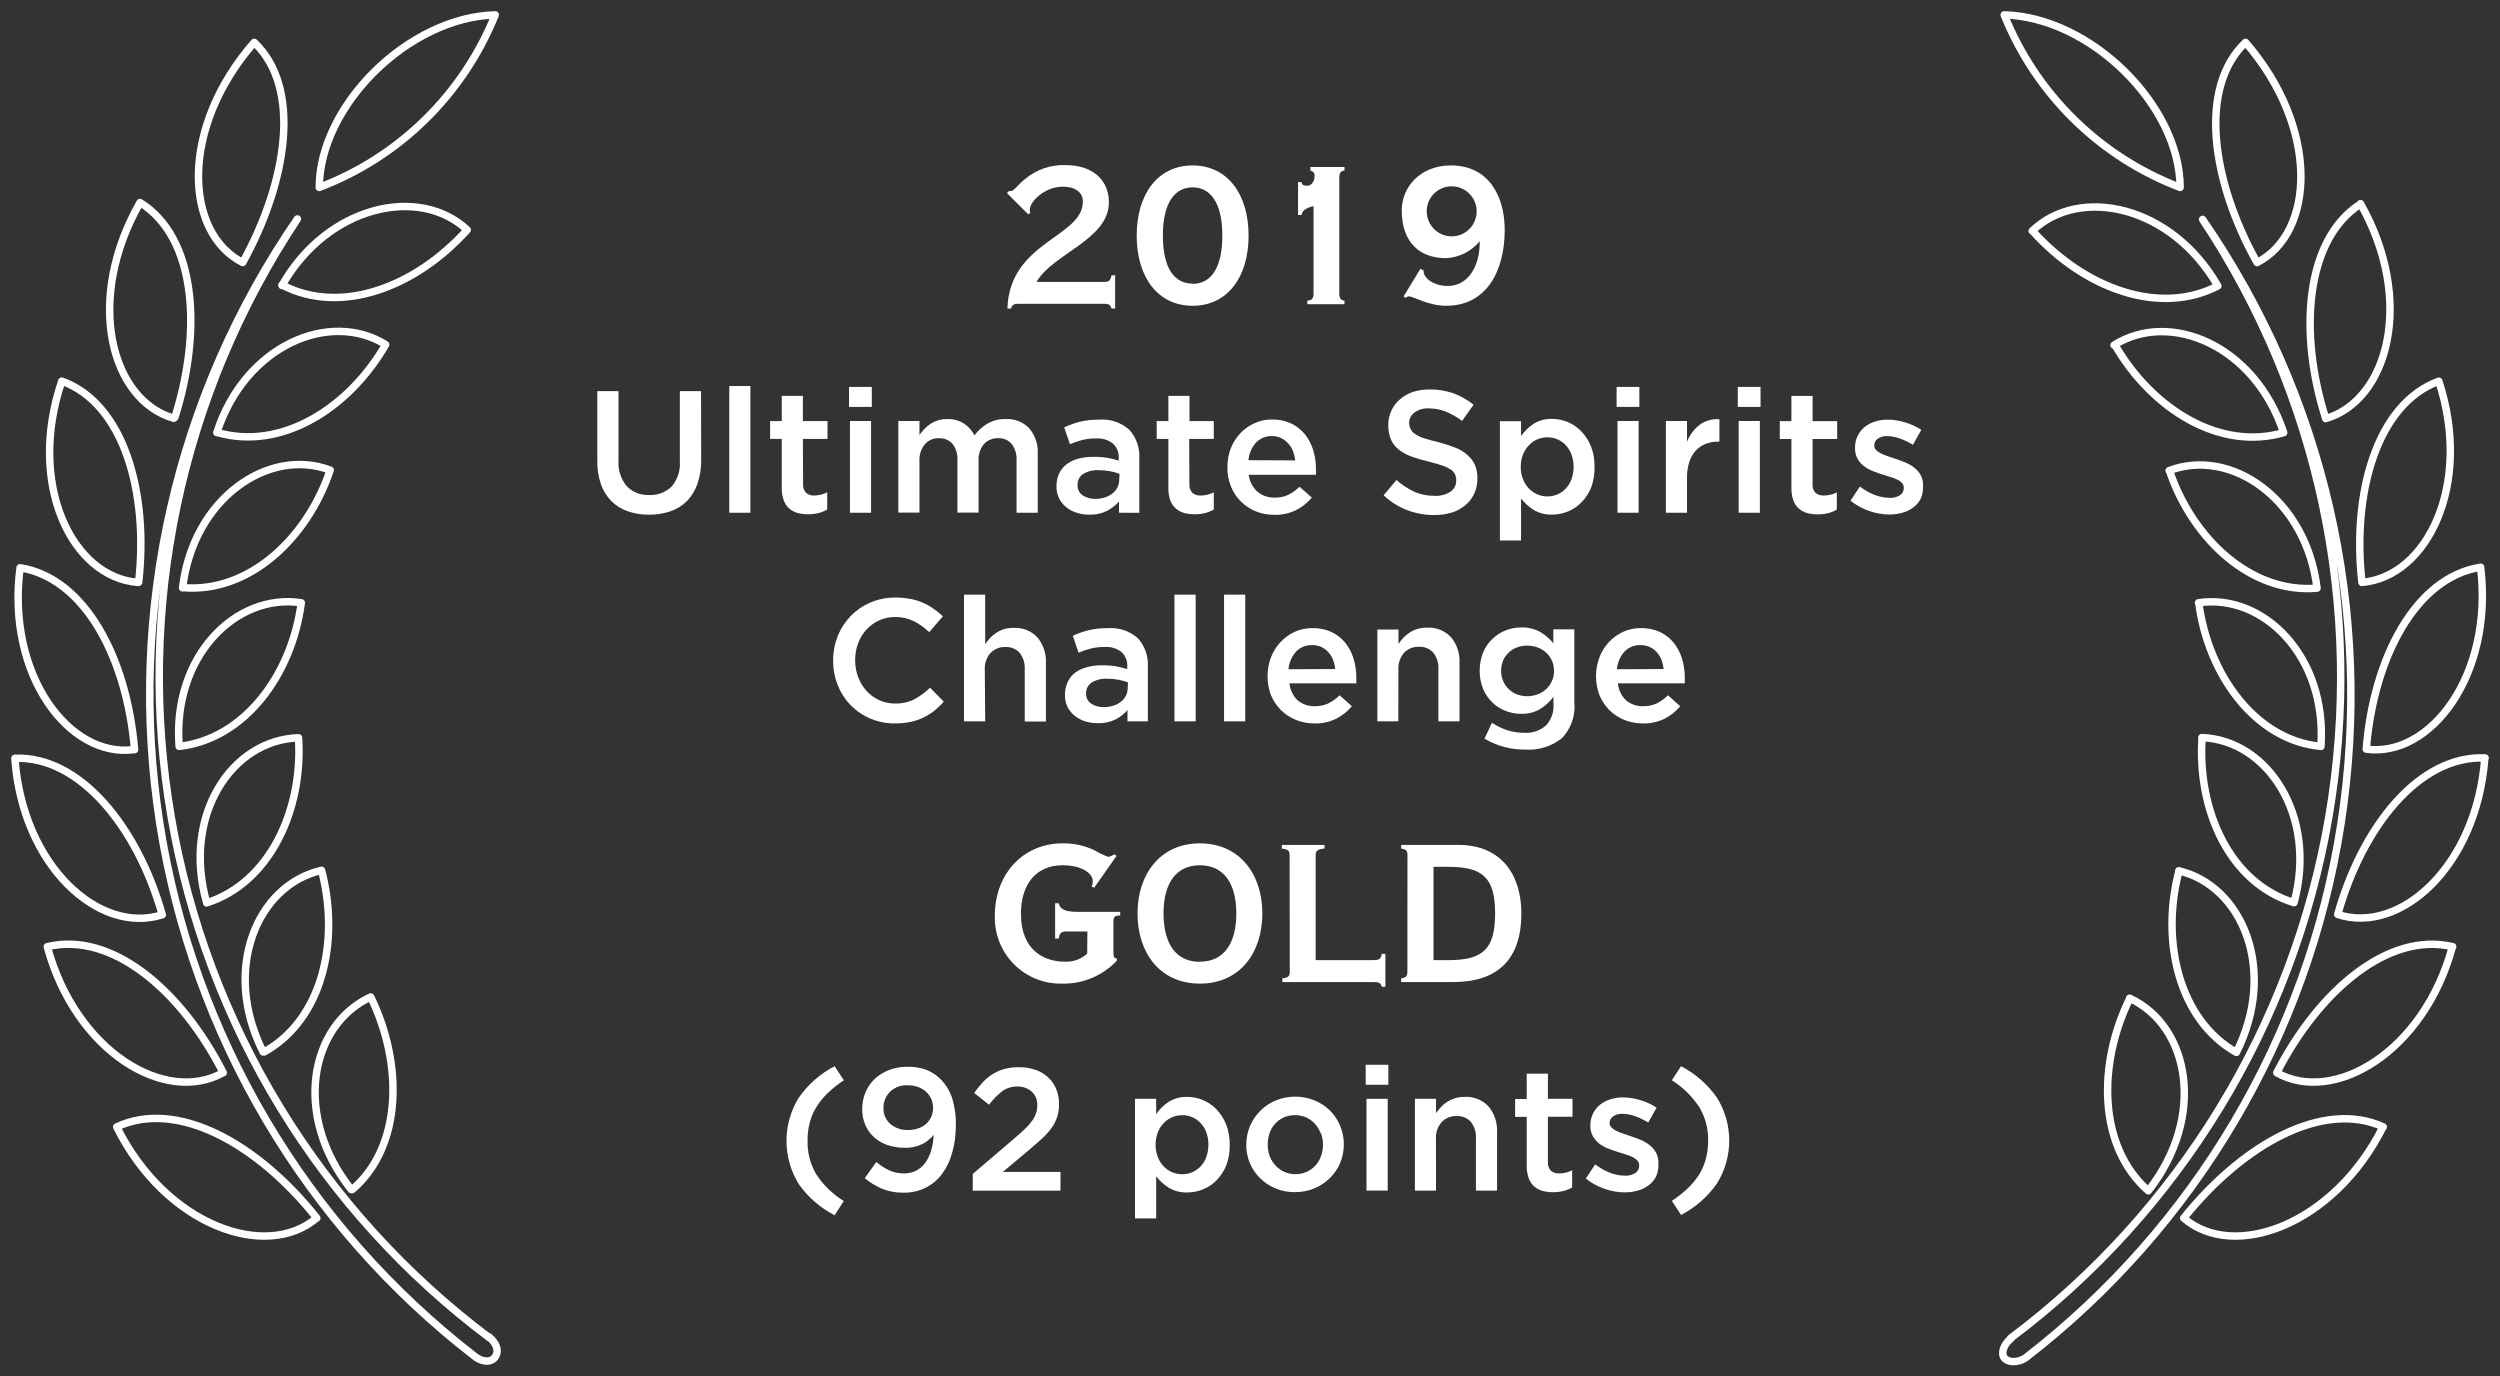 <svg width="336" height="185" viewBox="0 0 336 185" fill="none" xmlns="http://www.w3.org/2000/svg">
<rect x="0" y="0" width="336" height="185" fill="#333333" stroke="none"/>
<path d="M66.556 2C64.422 7.291 61.22 12.083 57.151 16.073C53.081 20.064 48.233 23.168 42.909 25.189C42.939 14.17 54.937 2.3 66.556 2ZM42.58 163.709C34.588 153.642 23.768 147.682 15.686 151.459C22.29 164.741 35.786 169.479 42.54 163.709H42.58ZM30.002 144.177C24.358 133.078 15.017 125.145 6.356 127.238C10.192 141.382 22.25 148.504 29.962 144.177H30.002ZM21.81 122.951C18.494 111.182 10.741 101.566 2 101.916C3.029 116.44 13.359 125.646 21.77 122.951H21.81ZM18.084 100.754C17.085 88.624 11.511 77.716 2.699 76.304C0.821 90.768 9.343 101.866 17.934 100.754H18.084ZM18.634 78.267C20.002 66.177 16.636 54.227 8.304 51.222C3.588 65.135 9.712 77.556 18.484 78.267H18.634ZM23.509 56.08C27.195 44.421 26.386 31.92 18.823 27.222C11.331 40.324 14.907 53.786 23.359 56.22L23.509 56.08ZM32.62 35.285C38.614 24.447 40.612 11.806 34.168 5.696C24.078 17.235 24.797 31.299 32.62 35.285ZM37.894 38.29C45.786 42.437 55.876 38.591 62.79 30.898C56.406 24.888 44.048 27.562 37.894 38.37V38.29ZM29.143 58.113C37.705 60.628 46.855 54.968 51.831 46.314C44.348 41.646 32.949 46.384 29.143 58.143V58.113ZM24.538 78.978C33.389 79.749 41.251 72.467 44.378 63.182C36.116 60.067 25.976 66.948 24.538 79.008V78.978ZM24.078 100.314C32.889 99.312 39.233 90.658 40.492 81.011C31.73 79.669 23.139 88.183 24.078 100.314ZM27.764 121.349C36.246 118.654 40.752 108.848 40.122 99.162C31.181 99.422 24.428 109.559 27.784 121.349H27.764ZM35.507 141.382C43.289 137.055 45.727 126.587 43.219 116.971C34.478 118.975 29.792 130.364 35.367 141.382H35.507ZM47.355 159.873C54.098 154.073 54.208 142.975 49.822 133.99C41.631 137.796 39.313 149.926 47.205 159.873H47.355ZM65.797 179.816C43.123 162.818 27.808 137.754 23.005 109.779C18.201 81.804 24.273 53.048 39.972 29.426C23.66 53.116 17.037 82.181 21.471 110.624C25.904 139.067 41.055 164.719 63.799 182.29C64.798 183.101 66.086 183.182 66.606 182.29C67.125 181.399 66.606 180.437 65.717 179.666L65.797 179.816ZM269.364 2C271.498 7.291 274.7 12.083 278.769 16.073C282.839 20.064 287.687 23.168 293.011 25.189C292.971 14.17 280.983 2.3 269.364 2ZM320.314 151.459C312.232 147.763 301.462 153.793 293.49 163.709C300.134 169.479 313.63 164.741 320.274 151.459H320.314ZM329.644 127.238C320.973 125.165 311.662 133.158 305.998 144.177C313.67 148.504 325.778 141.382 329.604 127.238H329.644ZM334 101.866C325.109 101.496 317.506 111.112 314.19 122.901C322.561 125.646 332.881 116.44 333.96 101.866H334ZM333.401 76.234C324.589 77.606 318.985 88.554 318.026 100.684C326.617 101.866 335.139 90.768 333.401 76.304V76.234ZM327.776 51.232C319.444 54.307 316.088 66.257 317.446 78.277C326.208 77.526 332.332 65.105 327.776 51.232ZM317.267 27.412C309.884 32.11 308.855 44.611 312.581 56.26C321.003 53.786 324.589 40.324 317.247 27.372L317.267 27.412ZM301.802 5.696C295.348 11.836 297.306 24.487 303.35 35.285C311.123 31.299 311.792 17.235 301.802 5.696ZM273.18 31.038C280.034 38.691 290.164 42.538 298.076 38.431C291.862 27.593 279.504 24.928 273.13 31.038H273.18ZM284.239 46.344C289.235 54.998 298.375 60.658 306.927 58.143C303.021 46.384 291.622 41.646 284.13 46.384L284.239 46.344ZM291.572 63.252C294.709 72.537 302.641 79.82 311.412 79.048C309.944 67.028 299.794 60.107 291.532 63.252H291.572ZM295.518 81.011C296.767 90.658 303.121 99.502 311.932 100.314C312.781 88.224 304.19 79.709 295.478 81.011H295.518ZM295.958 99.132C295.298 108.858 299.654 118.664 308.316 121.319C311.492 109.599 304.739 99.462 295.928 99.132H295.958ZM292.861 117.031C290.353 126.497 292.861 137.115 300.573 141.442C306.108 130.424 301.422 119.065 292.821 117.031H292.861ZM286.257 134.16C281.872 143.035 281.982 154.133 288.735 160.043C296.587 150.026 294.259 137.856 286.217 134.16H286.257ZM270.273 179.906C269.274 180.687 268.875 181.909 269.394 182.53C269.914 183.152 271.162 183.162 272.191 182.53C294.99 164.959 310.18 139.272 314.617 110.785C319.054 82.297 312.398 53.19 296.028 29.486C311.722 53.109 317.791 81.865 312.988 109.838C308.185 137.811 292.873 162.875 270.203 179.876L270.273 179.906Z" stroke="white" stroke-miterlimit="10" stroke-linejoin="round"/>
<path d="M135.336 25.95L135.605 25.669C135.698 25.688 135.793 25.688 135.885 25.669C136.275 25.669 136.794 24.828 137.774 24.057C139.316 22.761 141.289 22.095 143.299 22.194C146.587 22.194 149.035 23.987 149.035 27.202C149.035 32.21 141.451 34.104 139.312 37.89H148.475C149.075 37.89 149.285 37.609 149.385 37.008H149.874V41.466H149.385C149.285 41.045 149.075 40.835 148.475 40.835H136.794C136.205 40.835 135.995 41.045 135.885 41.466H135.396C135.675 32.451 145.538 31.9 145.538 27.092C145.538 25.87 144.538 25.088 142.85 25.088C140.402 25.088 138.403 27.092 138.403 28.174C138.402 28.317 138.426 28.459 138.473 28.594L138.193 28.805L135.336 25.95Z" fill="white"/>
<path d="M160.286 22.234C164.972 22.234 167.81 26.09 167.81 31.669C167.81 37.249 164.972 41.095 160.286 41.095C155.6 41.095 152.772 37.239 152.772 31.669C152.772 26.1 155.6 22.234 160.286 22.234ZM160.286 38.15C162.664 38.15 164.283 36.147 164.283 31.669C164.283 27.192 162.634 25.179 160.286 25.179C157.938 25.179 156.289 27.182 156.289 31.669C156.289 36.157 157.908 38.12 160.286 38.12V38.15Z" fill="white"/>
<path d="M180.7 22.444V22.935C180.28 22.935 180.001 23.185 180.001 23.846V39.483C180.001 40.144 180.28 40.394 180.7 40.394V40.885H175.704V40.394C176.264 40.394 176.543 40.144 176.543 39.483V27.703C176.054 27.813 175.015 28.094 174.935 28.895H174.455V24.477H174.935C174.935 24.898 175.324 24.968 175.744 24.968C176.164 24.968 176.683 24.448 176.683 23.676C176.696 23.591 176.691 23.503 176.67 23.419C176.649 23.336 176.611 23.257 176.559 23.188C176.507 23.119 176.441 23.061 176.367 23.017C176.292 22.974 176.209 22.946 176.124 22.935V22.444H180.7Z" fill="white"/>
<path d="M190.912 36.117L191.332 36.357C191.262 37.359 192.661 38.431 194.579 38.431C197.377 38.431 198.916 35.696 198.876 32.421C198.319 33.098 197.627 33.65 196.844 34.042C196.06 34.434 195.204 34.656 194.329 34.695C190.912 34.695 188.394 32.691 188.394 28.244C188.394 25.239 190.802 22.234 194.999 22.234C200.135 22.234 202.233 26.441 202.233 30.898C202.233 36.428 199.785 41.095 194.369 41.095C191.921 41.095 189.963 39.833 189.373 39.833C189.288 39.833 189.203 39.852 189.125 39.889C189.048 39.925 188.979 39.978 188.924 40.044L188.644 39.833L190.912 36.117ZM191.751 28.474C191.765 29.137 191.974 29.781 192.352 30.326C192.729 30.87 193.259 31.29 193.874 31.534C194.489 31.778 195.162 31.834 195.809 31.695C196.456 31.557 197.048 31.23 197.51 30.756C197.972 30.281 198.284 29.681 198.407 29.029C198.53 28.378 198.458 27.704 198.2 27.093C197.943 26.483 197.511 25.962 196.959 25.596C196.407 25.231 195.76 25.037 195.099 25.038C194.652 25.038 194.211 25.128 193.799 25.301C193.388 25.475 193.015 25.729 192.703 26.049C192.391 26.37 192.146 26.749 191.983 27.165C191.819 27.582 191.741 28.027 191.751 28.474V28.474Z" fill="white"/>
<path d="M94.238 61.84C94.257 62.926 94.088 64.007 93.738 65.035C93.435 65.894 92.955 66.679 92.329 67.339C91.709 67.961 90.953 68.431 90.121 68.711C89.189 69.032 88.209 69.188 87.223 69.172C86.248 69.187 85.277 69.031 84.356 68.711C83.533 68.429 82.784 67.963 82.167 67.349C81.543 66.709 81.065 65.94 80.768 65.095C80.424 64.094 80.258 63.039 80.279 61.98V52.564H83.126V61.86C83.034 63.117 83.428 64.362 84.226 65.336C84.618 65.743 85.093 66.06 85.619 66.266C86.145 66.472 86.71 66.561 87.273 66.528C87.824 66.555 88.375 66.468 88.891 66.271C89.407 66.075 89.877 65.773 90.271 65.386C91.072 64.441 91.467 63.216 91.37 61.98V52.564H94.218L94.238 61.84Z" fill="white"/>
<path d="M98.015 68.912V51.883H100.853V68.912H98.015Z" fill="white"/>
<path d="M107.937 65.055C107.915 65.269 107.94 65.486 108.009 65.69C108.078 65.894 108.19 66.08 108.337 66.237C108.651 66.496 109.051 66.624 109.456 66.598C110.054 66.589 110.642 66.441 111.175 66.167V68.481C110.814 68.689 110.428 68.847 110.025 68.952C109.1 69.179 108.133 69.179 107.208 68.952C106.788 68.834 106.399 68.625 106.069 68.341C105.729 68.041 105.475 67.658 105.329 67.229C105.138 66.675 105.049 66.091 105.069 65.506V58.995H103.501V56.591H105.069V53.205H107.907V56.591H111.215V58.995H107.907L107.937 65.055Z" fill="white"/>
<path d="M114.112 54.688V52.004H117.17V54.688H114.112ZM114.232 68.912V56.581H117.07V68.912H114.232Z" fill="white"/>
<path d="M132.738 56.922C133.475 56.507 134.31 56.299 135.156 56.321C135.741 56.288 136.326 56.38 136.873 56.593C137.419 56.806 137.914 57.133 138.323 57.553C139.14 58.523 139.551 59.772 139.472 61.039V68.912H136.625V61.9C136.677 61.102 136.447 60.311 135.975 59.666C135.749 59.407 135.467 59.202 135.15 59.069C134.833 58.935 134.49 58.876 134.147 58.895C133.793 58.882 133.441 58.946 133.113 59.08C132.786 59.215 132.491 59.418 132.248 59.676C131.725 60.314 131.465 61.127 131.519 61.95V68.892H128.681V61.88C128.732 61.088 128.502 60.304 128.031 59.666C127.802 59.408 127.518 59.204 127.2 59.071C126.882 58.937 126.537 58.877 126.193 58.895C125.835 58.881 125.479 58.947 125.15 59.089C124.822 59.231 124.529 59.446 124.294 59.716C123.783 60.352 123.526 61.155 123.575 61.97V68.892H120.737V56.581H123.575V58.464C123.777 58.186 123.994 57.919 124.224 57.663C124.469 57.408 124.74 57.179 125.034 56.982C125.343 56.776 125.679 56.614 126.033 56.501C126.444 56.377 126.872 56.316 127.302 56.321C128.094 56.293 128.877 56.502 129.55 56.922C130.159 57.31 130.647 57.862 130.959 58.514C131.443 57.873 132.047 57.331 132.738 56.922V56.922Z" fill="white"/>
<path d="M150.394 68.912V67.399C149.942 67.918 149.396 68.346 148.785 68.661C148.045 69.022 147.229 69.198 146.407 69.172C145.841 69.177 145.278 69.093 144.738 68.922C144.232 68.775 143.76 68.53 143.349 68.201C142.932 67.883 142.59 67.476 142.35 67.008C142.102 66.497 141.978 65.934 141.99 65.366C141.975 64.76 142.102 64.16 142.36 63.613C142.593 63.13 142.935 62.708 143.359 62.381C143.837 62.035 144.377 61.784 144.948 61.639C145.601 61.474 146.273 61.393 146.947 61.399C147.582 61.387 148.218 61.434 148.845 61.539C149.356 61.626 149.86 61.75 150.354 61.91V61.609C150.385 61.237 150.33 60.863 150.193 60.515C150.056 60.167 149.841 59.856 149.564 59.606C148.922 59.114 148.123 58.871 147.316 58.925C146.69 58.916 146.066 58.987 145.458 59.135C144.892 59.283 144.338 59.471 143.799 59.696L143.03 57.432C143.708 57.126 144.409 56.875 145.128 56.681C145.976 56.483 146.845 56.389 147.716 56.401C148.453 56.341 149.194 56.431 149.895 56.667C150.596 56.903 151.241 57.279 151.793 57.773C152.257 58.292 152.613 58.899 152.842 59.557C153.07 60.216 153.165 60.914 153.122 61.609V68.922L150.394 68.912ZM150.464 63.683C150.053 63.526 149.628 63.409 149.195 63.332C148.684 63.239 148.165 63.192 147.646 63.192C146.921 63.149 146.2 63.327 145.578 63.703C145.336 63.862 145.14 64.082 145.009 64.34C144.877 64.598 144.815 64.886 144.828 65.175V65.225C144.816 65.492 144.873 65.756 144.994 65.993C145.115 66.23 145.295 66.432 145.518 66.578C146.021 66.9 146.609 67.064 147.206 67.049C147.643 67.054 148.078 66.99 148.495 66.858C148.855 66.742 149.193 66.566 149.495 66.337C149.779 66.115 150.014 65.835 150.184 65.516C150.346 65.186 150.428 64.822 150.424 64.454L150.464 63.683Z" fill="white"/>
<path d="M159.857 65.055C159.835 65.269 159.859 65.486 159.928 65.69C159.997 65.894 160.109 66.08 160.256 66.237C160.57 66.496 160.97 66.625 161.375 66.598C161.987 66.595 162.59 66.447 163.134 66.167V68.481C162.774 68.689 162.387 68.847 161.985 68.952C161.059 69.179 160.093 69.179 159.167 68.952C158.745 68.832 158.354 68.624 158.018 68.341C157.685 68.036 157.431 67.654 157.279 67.229C157.096 66.674 157.011 66.091 157.029 65.506V58.995H155.46V56.591H157.029V53.205H159.866V56.591H163.134V58.995H159.827L159.857 65.055Z" fill="white"/>
<path d="M168.989 66.077C169.642 66.619 170.47 66.904 171.317 66.878C171.944 66.895 172.566 66.769 173.136 66.508C173.697 66.227 174.21 65.858 174.655 65.416L176.313 66.878C175.725 67.573 175.005 68.145 174.195 68.561C173.287 69.003 172.286 69.22 171.277 69.192C170.426 69.201 169.581 69.044 168.789 68.731C168.042 68.433 167.362 67.987 166.791 67.419C166.212 66.851 165.756 66.169 165.452 65.416C165.114 64.583 164.948 63.69 164.962 62.791C164.958 61.937 165.107 61.089 165.402 60.287C165.692 59.548 166.115 58.869 166.651 58.284C167.188 57.704 167.833 57.234 168.549 56.902C169.306 56.547 170.133 56.369 170.968 56.381C171.857 56.361 172.739 56.547 173.546 56.922C174.259 57.262 174.887 57.758 175.384 58.374C175.888 59.003 176.264 59.724 176.493 60.498C176.744 61.322 176.868 62.18 176.863 63.042C176.863 63.162 176.863 63.292 176.863 63.413C176.863 63.533 176.863 63.673 176.863 63.813H167.82C167.931 64.682 168.345 65.484 168.989 66.077V66.077ZM174.075 61.88C174.03 61.444 173.926 61.016 173.765 60.608C173.624 60.235 173.41 59.895 173.136 59.606C172.865 59.29 172.529 59.037 172.152 58.864C171.774 58.691 171.363 58.603 170.948 58.605C170.545 58.593 170.144 58.667 169.772 58.823C169.4 58.978 169.065 59.211 168.789 59.506C168.215 60.16 167.865 60.982 167.79 61.85L174.075 61.88Z" fill="white"/>
<path d="M189.593 57.683C189.732 57.946 189.935 58.17 190.183 58.334C190.555 58.575 190.958 58.764 191.382 58.895C191.881 59.065 192.531 59.246 193.31 59.426C194.082 59.619 194.839 59.863 195.578 60.157C196.185 60.386 196.744 60.726 197.227 61.159C197.652 61.522 197.993 61.973 198.226 62.481C198.461 63.049 198.577 63.659 198.566 64.274C198.577 64.988 198.43 65.697 198.136 66.347C197.86 66.944 197.454 67.471 196.947 67.89C196.407 68.344 195.782 68.684 195.109 68.892C194.347 69.119 193.555 69.231 192.761 69.222C191.526 69.225 190.3 69.005 189.143 68.571C187.96 68.119 186.877 67.439 185.956 66.568L187.685 64.514C188.403 65.156 189.211 65.689 190.083 66.097C190.95 66.47 191.887 66.654 192.831 66.638C193.573 66.679 194.311 66.487 194.939 66.087C195.186 65.919 195.387 65.692 195.523 65.426C195.659 65.159 195.726 64.863 195.718 64.564C195.722 64.293 195.671 64.024 195.568 63.773C195.444 63.509 195.251 63.284 195.009 63.122C194.659 62.897 194.283 62.715 193.89 62.581C193.41 62.414 192.791 62.234 192.031 62.04C191.241 61.864 190.464 61.636 189.703 61.359C189.085 61.148 188.507 60.833 187.994 60.428C187.542 60.067 187.183 59.603 186.945 59.075C186.689 58.461 186.566 57.798 186.585 57.132C186.576 56.461 186.72 55.796 187.005 55.189C187.269 54.607 187.658 54.09 188.144 53.676C188.657 53.231 189.25 52.891 189.893 52.675C190.617 52.449 191.372 52.337 192.131 52.344C193.229 52.326 194.322 52.502 195.359 52.865C196.332 53.225 197.24 53.743 198.046 54.398L196.508 56.571C195.829 56.059 195.087 55.638 194.299 55.319C193.594 55.036 192.841 54.89 192.081 54.888C191.368 54.834 190.66 55.036 190.083 55.459C189.867 55.621 189.691 55.832 189.57 56.073C189.449 56.315 189.385 56.581 189.383 56.852C189.393 57.141 189.464 57.424 189.593 57.683V57.683Z" fill="white"/>
<path d="M213.864 65.486C213.57 66.232 213.132 66.913 212.575 67.489C212.057 68.032 211.431 68.459 210.737 68.741C210.061 69.019 209.338 69.162 208.608 69.162C207.724 69.194 206.849 68.968 206.09 68.511C205.454 68.103 204.893 67.588 204.431 66.989V72.638H201.584V56.611H204.431V58.614C204.876 57.963 205.443 57.405 206.1 56.972C206.843 56.502 207.71 56.268 208.588 56.301C209.315 56.3 210.035 56.443 210.707 56.721C211.393 57.007 212.013 57.434 212.525 57.973C213.081 58.553 213.522 59.233 213.824 59.977C214.158 60.849 214.321 61.777 214.304 62.711C214.332 63.656 214.183 64.597 213.864 65.486ZM211.216 61.099C211.044 60.637 210.786 60.212 210.457 59.846C210.141 59.509 209.76 59.24 209.338 59.055C208.91 58.867 208.446 58.771 207.979 58.775C207.505 58.772 207.035 58.867 206.6 59.055C206.17 59.246 205.782 59.522 205.461 59.867C205.124 60.227 204.859 60.648 204.681 61.109C204.478 61.632 204.38 62.19 204.392 62.751C204.38 63.309 204.478 63.864 204.681 64.384C204.859 64.847 205.124 65.272 205.461 65.636C205.784 65.98 206.174 66.254 206.607 66.44C207.04 66.626 207.507 66.721 207.979 66.718C208.446 66.722 208.91 66.626 209.338 66.438C209.76 66.253 210.141 65.983 210.457 65.646C210.788 65.282 211.046 64.857 211.216 64.394C211.587 63.327 211.587 62.166 211.216 61.099V61.099Z" fill="white"/>
<path d="M217.271 54.688V52.004H220.329V54.688H217.271ZM217.391 68.912V56.581H220.229V68.912H217.391Z" fill="white"/>
<path d="M226.734 68.912H223.896V56.581H226.734V59.366C227.08 58.484 227.652 57.71 228.393 57.122C229.166 56.54 230.127 56.265 231.091 56.351V59.356H230.931C230.351 59.348 229.774 59.45 229.232 59.656C228.727 59.856 228.272 60.168 227.903 60.568C227.509 61.012 227.213 61.534 227.034 62.1C226.824 62.795 226.723 63.518 226.734 64.244V68.912Z" fill="white"/>
<path d="M233.559 54.688V52.004H236.616V54.688H233.559ZM233.678 68.912V56.581H236.526V68.912H233.678Z" fill="white"/>
<path d="M243.611 65.055C243.59 65.269 243.614 65.484 243.681 65.687C243.748 65.891 243.857 66.078 244 66.237C244.315 66.494 244.715 66.623 245.12 66.598C245.727 66.598 246.327 66.454 246.868 66.177V68.491C246.511 68.697 246.128 68.855 245.729 68.962C244.8 69.188 243.83 69.188 242.901 68.962C242.482 68.844 242.093 68.635 241.762 68.351C241.426 68.049 241.172 67.666 241.023 67.239C240.836 66.684 240.749 66.101 240.763 65.516V59.005H239.204V56.601H240.763V53.215H243.611V56.601H246.918V59.005H243.611V65.055Z" fill="white"/>
<path d="M258.169 66.978C257.939 67.455 257.596 67.868 257.17 68.18C256.738 68.513 256.246 68.758 255.721 68.902C255.136 69.069 254.531 69.153 253.923 69.152C253.007 69.145 252.099 68.986 251.235 68.681C250.319 68.369 249.464 67.902 248.707 67.299L249.966 65.386C250.571 65.862 251.245 66.243 251.964 66.518C252.601 66.769 253.278 66.901 253.963 66.908C254.458 66.939 254.951 66.813 255.372 66.548C255.532 66.436 255.662 66.286 255.75 66.111C255.837 65.936 255.879 65.742 255.871 65.546C255.874 65.322 255.796 65.105 255.651 64.935C255.479 64.747 255.272 64.594 255.042 64.484C254.76 64.341 254.466 64.224 254.163 64.134L253.163 63.823C252.714 63.683 252.254 63.523 251.804 63.352C251.36 63.191 250.943 62.965 250.565 62.681C250.201 62.412 249.894 62.072 249.666 61.68C249.42 61.226 249.299 60.714 249.316 60.197V60.157C249.313 59.617 249.429 59.084 249.656 58.594C249.881 58.138 250.198 57.732 250.585 57.403C251.003 57.072 251.477 56.821 251.984 56.661C252.54 56.486 253.12 56.399 253.703 56.401C254.5 56.403 255.292 56.528 256.051 56.771C256.819 56.997 257.549 57.335 258.219 57.773L257.1 59.776C256.534 59.434 255.934 59.149 255.312 58.925C254.773 58.729 254.206 58.624 253.633 58.614C253.183 58.584 252.735 58.708 252.364 58.965C252.221 59.063 252.105 59.195 252.025 59.349C251.945 59.502 251.903 59.673 251.904 59.847V59.897C251.903 60.11 251.986 60.315 252.134 60.468C252.317 60.648 252.526 60.8 252.754 60.918C253.042 61.06 253.339 61.184 253.643 61.289C253.973 61.409 254.322 61.519 254.642 61.63C254.962 61.74 255.541 61.93 255.991 62.12C256.425 62.293 256.835 62.522 257.21 62.801C257.573 63.073 257.879 63.413 258.109 63.803C258.353 64.236 258.474 64.728 258.459 65.225V65.276C258.49 65.858 258.391 66.439 258.169 66.978V66.978Z" fill="white"/>
<path d="M125.563 95.536C125.103 95.89 124.607 96.195 124.084 96.448C123.533 96.71 122.953 96.905 122.356 97.029C121.668 97.166 120.968 97.233 120.267 97.229C119.165 97.238 118.073 97.027 117.054 96.607C116.034 96.188 115.109 95.568 114.332 94.785C113.585 94.017 112.997 93.108 112.603 92.11C112.179 91.057 111.965 89.931 111.974 88.795C111.965 87.667 112.172 86.549 112.583 85.499C112.986 84.498 113.576 83.583 114.322 82.805C115.078 82.025 115.981 81.405 116.98 80.982C118.057 80.522 119.217 80.294 120.387 80.311C121.058 80.311 121.727 80.375 122.386 80.501C123.507 80.71 124.568 81.165 125.493 81.833C125.929 82.134 126.34 82.469 126.722 82.835L124.884 84.959C124.268 84.371 123.571 83.876 122.815 83.486C122.039 83.104 121.182 82.912 120.317 82.925C119.574 82.919 118.838 83.072 118.159 83.376C117.514 83.674 116.934 84.096 116.45 84.618C115.964 85.152 115.584 85.774 115.331 86.451C115.064 87.175 114.928 87.942 114.931 88.715C114.929 89.494 115.064 90.267 115.331 90.999C115.587 91.68 115.966 92.309 116.45 92.852C116.93 93.38 117.511 93.805 118.159 94.104C118.838 94.407 119.574 94.561 120.317 94.555C121.207 94.579 122.089 94.383 122.885 93.984C123.655 93.559 124.367 93.037 125.004 92.431L126.842 94.304C126.451 94.75 126.023 95.162 125.563 95.536V95.536Z" fill="white"/>
<path d="M132.408 96.948H129.56V79.92H132.408V86.581C132.605 86.284 132.826 86.002 133.067 85.74C133.315 85.473 133.597 85.24 133.907 85.049C134.216 84.841 134.552 84.675 134.906 84.558C135.329 84.44 135.766 84.383 136.205 84.388C136.804 84.35 137.404 84.445 137.962 84.667C138.52 84.889 139.022 85.231 139.432 85.67C140.231 86.638 140.638 87.871 140.572 89.125V96.978H137.724V89.967C137.776 89.167 137.535 88.376 137.044 87.743C136.801 87.477 136.502 87.269 136.168 87.134C135.835 86.999 135.475 86.94 135.116 86.962C134.745 86.945 134.375 87.007 134.03 87.145C133.685 87.284 133.374 87.494 133.117 87.763C132.578 88.381 132.305 89.188 132.358 90.007L132.408 96.948Z" fill="white"/>
<path d="M151.533 96.948V95.426C151.088 95.948 150.545 96.377 149.934 96.688C149.194 97.047 148.378 97.222 147.556 97.199C146.988 97.202 146.422 97.121 145.877 96.959C145.374 96.806 144.903 96.561 144.488 96.237C144.073 95.918 143.732 95.511 143.489 95.045C143.242 94.53 143.118 93.964 143.129 93.393V93.393C143.116 92.786 143.246 92.186 143.509 91.64C143.738 91.151 144.081 90.725 144.508 90.398C144.987 90.055 145.526 89.807 146.097 89.666C146.749 89.492 147.421 89.408 148.096 89.416C148.731 89.409 149.366 89.456 149.994 89.556C150.505 89.647 151.009 89.77 151.503 89.927V89.626C151.532 89.255 151.478 88.882 151.343 88.535C151.208 88.188 150.996 87.876 150.724 87.623C150.08 87.134 149.281 86.895 148.475 86.952C147.846 86.943 147.218 87.014 146.607 87.162C146.043 87.305 145.492 87.493 144.958 87.723L144.189 85.449C144.861 85.14 145.56 84.892 146.277 84.708C147.124 84.505 147.994 84.41 148.865 84.428C149.601 84.366 150.342 84.454 151.043 84.689C151.744 84.923 152.39 85.297 152.942 85.79C153.407 86.311 153.764 86.919 153.992 87.579C154.22 88.24 154.315 88.939 154.271 89.636V96.948H151.533ZM151.603 91.71C151.191 91.556 150.766 91.439 150.334 91.359C149.823 91.265 149.305 91.218 148.785 91.219C148.059 91.18 147.338 91.362 146.717 91.74C146.475 91.899 146.279 92.119 146.148 92.377C146.016 92.635 145.954 92.923 145.967 93.212C145.956 93.48 146.014 93.745 146.135 93.984C146.255 94.222 146.435 94.426 146.657 94.575C147.161 94.893 147.749 95.054 148.345 95.035C148.782 95.042 149.218 94.978 149.634 94.845C149.997 94.734 150.335 94.558 150.634 94.324C150.926 94.11 151.162 93.828 151.323 93.503C151.486 93.173 151.569 92.809 151.563 92.441L151.603 91.71Z" fill="white"/>
<path d="M157.848 96.948V79.92H160.696V96.948H157.848Z" fill="white"/>
<path d="M164.513 96.948V79.92H167.36V96.948H164.513Z" fill="white"/>
<path d="M174.375 94.104C175.026 94.65 175.854 94.939 176.703 94.915C177.329 94.927 177.95 94.801 178.522 94.544C179.081 94.257 179.594 93.886 180.041 93.443L181.689 94.915C181.106 95.612 180.389 96.185 179.581 96.598C178.67 97.041 177.666 97.257 176.653 97.229C175.805 97.234 174.963 97.074 174.175 96.758C173.43 96.461 172.75 96.018 172.177 95.456C171.602 94.882 171.144 94.202 170.828 93.453C170.202 91.801 170.202 89.976 170.828 88.324C171.109 87.581 171.534 86.9 172.077 86.321C172.612 85.736 173.257 85.262 173.975 84.928C174.734 84.582 175.56 84.407 176.393 84.418C177.281 84.401 178.162 84.582 178.971 84.948C179.685 85.288 180.313 85.785 180.81 86.401C181.311 87.031 181.688 87.752 181.919 88.524C182.169 89.349 182.294 90.207 182.289 91.069C182.289 91.199 182.289 91.319 182.289 91.449C182.289 91.579 182.289 91.7 182.289 91.84H173.296C173.38 92.698 173.762 93.499 174.375 94.104V94.104ZM179.451 89.917C179.415 89.48 179.314 89.051 179.151 88.645C179.001 88.277 178.788 87.938 178.522 87.643C178.258 87.352 177.938 87.117 177.583 86.952C177.189 86.78 176.763 86.694 176.333 86.701C175.932 86.691 175.532 86.764 175.16 86.918C174.788 87.071 174.453 87.301 174.175 87.593C173.599 88.25 173.249 89.075 173.176 89.947L179.451 89.917Z" fill="white"/>
<path d="M187.934 96.948H185.117V84.608H187.954V86.551C188.152 86.254 188.372 85.972 188.614 85.71C188.862 85.443 189.144 85.21 189.453 85.019C189.779 84.807 190.132 84.642 190.502 84.528C190.922 84.41 191.356 84.353 191.791 84.358C192.39 84.32 192.99 84.415 193.548 84.637C194.106 84.859 194.608 85.201 195.019 85.64C195.817 86.608 196.224 87.841 196.158 89.095V96.948H193.32V89.937C193.374 89.135 193.128 88.343 192.631 87.713C192.388 87.447 192.089 87.238 191.755 87.103C191.421 86.968 191.061 86.909 190.702 86.932C190.331 86.915 189.961 86.978 189.617 87.116C189.272 87.254 188.961 87.465 188.704 87.733C188.169 88.354 187.897 89.158 187.944 89.977L187.934 96.948Z" fill="white"/>
<path d="M209.907 99.222C208.52 100.315 206.781 100.857 205.021 100.745C203.085 100.777 201.178 100.267 199.515 99.272L200.515 97.139C201.153 97.558 201.841 97.894 202.563 98.141C203.319 98.378 204.108 98.496 204.901 98.491C205.958 98.554 206.997 98.194 207.789 97.489C208.142 97.11 208.414 96.662 208.586 96.172C208.758 95.682 208.827 95.162 208.788 94.645V93.643C208.3 94.305 207.689 94.866 206.989 95.296C206.222 95.748 205.341 95.97 204.451 95.937C203.734 95.939 203.022 95.807 202.353 95.546C201.69 95.294 201.085 94.909 200.574 94.414C200.04 93.897 199.615 93.277 199.325 92.591C198.713 91.016 198.713 89.268 199.325 87.693C199.612 87.006 200.038 86.385 200.574 85.87C201.093 85.371 201.704 84.98 202.373 84.718C203.036 84.46 203.74 84.327 204.451 84.328C205.351 84.294 206.243 84.509 207.029 84.948C207.688 85.35 208.275 85.858 208.768 86.451V84.578H211.586V94.394C211.677 95.273 211.574 96.162 211.284 96.996C210.994 97.831 210.524 98.591 209.907 99.222V99.222ZM208.568 88.775C208.388 88.366 208.122 88 207.789 87.703C207.455 87.399 207.064 87.164 206.64 87.012C206.194 86.852 205.724 86.771 205.251 86.772C204.78 86.766 204.313 86.848 203.872 87.012C203.462 87.165 203.088 87.4 202.773 87.703C202.449 87.998 202.193 88.36 202.023 88.765C201.839 89.206 201.747 89.68 201.754 90.157C201.746 90.636 201.841 91.111 202.033 91.549C202.212 91.955 202.467 92.322 202.783 92.631C203.098 92.934 203.472 93.17 203.882 93.323C204.32 93.487 204.783 93.572 205.251 93.573C205.725 93.57 206.195 93.486 206.64 93.323C207.064 93.17 207.455 92.935 207.789 92.631C208.118 92.33 208.383 91.966 208.568 91.559C208.769 91.127 208.869 90.654 208.858 90.177C208.867 89.691 208.768 89.208 208.568 88.765V88.775Z" fill="white"/>
<path d="M218.51 94.104C219.162 94.65 219.99 94.939 220.839 94.915C221.465 94.927 222.086 94.801 222.657 94.544C223.217 94.257 223.729 93.886 224.176 93.443L225.825 94.915C225.242 95.612 224.525 96.185 223.716 96.598C222.805 97.04 221.801 97.256 220.789 97.229C219.94 97.234 219.099 97.074 218.311 96.758C217.567 96.457 216.888 96.015 216.312 95.456C215.744 94.879 215.29 94.199 214.973 93.453C214.347 91.801 214.347 89.976 214.973 88.324C215.255 87.583 215.676 86.903 216.212 86.321C216.75 85.734 217.399 85.261 218.121 84.928C218.879 84.581 219.705 84.406 220.539 84.418C221.427 84.401 222.307 84.582 223.117 84.948C223.83 85.288 224.459 85.785 224.955 86.401C225.457 87.031 225.833 87.752 226.065 88.524C226.314 89.349 226.439 90.207 226.434 91.069C226.434 91.199 226.434 91.319 226.434 91.449C226.434 91.579 226.434 91.7 226.434 91.84H217.441C217.523 92.697 217.901 93.497 218.51 94.104V94.104ZM223.586 89.917C223.546 89.481 223.445 89.053 223.287 88.645C223.136 88.277 222.923 87.938 222.657 87.643C222.393 87.352 222.074 87.117 221.718 86.952C221.324 86.78 220.898 86.694 220.469 86.701C220.067 86.691 219.667 86.764 219.296 86.918C218.924 87.071 218.588 87.301 218.311 87.593C217.735 88.25 217.385 89.075 217.311 89.947L223.586 89.917Z" fill="white"/>
<path d="M146.147 125.186H143.489C142.69 125.186 142.41 125.296 142.3 126.137H141.81V121.399H142.3C142.44 122.131 143.04 122.551 144.748 122.551H150.554V123.042C149.824 123.042 149.644 123.182 149.644 123.954V127.96C149.644 128.732 149.754 128.762 150.104 128.832V129.112C149.164 130.113 148.024 130.905 146.759 131.437C145.494 131.968 144.131 132.227 142.76 132.197C141.553 132.228 140.353 132.011 139.233 131.559C138.114 131.107 137.098 130.43 136.25 129.569C135.402 128.708 134.738 127.682 134.301 126.554C133.864 125.427 133.661 124.221 133.707 123.012C133.707 117.653 137.334 113.346 142.83 113.346C144.29 113.322 145.735 113.634 147.056 114.257C147.666 114.628 148.312 114.933 148.985 115.169C149.268 115.095 149.538 114.977 149.784 114.818L150.064 115.029L147.066 119.296L146.717 119.156C146.833 118.906 146.882 118.629 146.857 118.354C146.857 117.473 145.528 116.291 142.8 116.291C139.232 116.291 137.214 118.875 137.214 122.802C137.214 127.81 140.422 129.252 143.119 129.252C144.222 129.304 145.3 128.915 146.117 128.171L146.147 125.186Z" fill="white"/>
<path d="M161.265 113.346C166.621 113.346 169.659 117.513 169.659 122.772C169.659 128.03 166.661 132.197 161.265 132.197C155.869 132.197 152.882 128.03 152.882 122.772C152.882 117.513 155.919 113.346 161.265 113.346ZM161.265 129.252C164.383 129.252 166.161 126.939 166.161 122.772C166.161 118.605 164.383 116.291 161.265 116.291C158.148 116.291 156.379 118.595 156.379 122.772C156.379 126.949 158.138 129.272 161.265 129.272V129.252Z" fill="white"/>
<path d="M173.326 114.959C173.326 114.358 173.156 114.147 172.277 114.047V113.556H178.012V114.047C177.013 114.147 176.823 114.358 176.823 114.959V129.042H184.517C185.316 129.042 185.596 128.942 185.706 128.201H186.196V132.618H185.706C185.596 132.087 185.316 131.987 184.517 131.987H172.347V131.496C173.156 131.396 173.346 131.186 173.346 130.585L173.326 114.959Z" fill="white"/>
<path d="M189.163 114.959C189.163 114.358 188.984 114.147 188.324 114.047V113.556H196.008C201.813 113.556 204.471 117.613 204.471 122.772C204.471 128.972 201.254 131.987 195.309 131.987H188.314V131.496C188.974 131.396 189.153 131.186 189.153 130.585L189.163 114.959ZM192.661 129.042H194.659C199.305 129.042 200.944 127.57 200.944 122.772C200.944 117.974 199.305 116.501 194.659 116.501H192.661V129.042Z" fill="white"/>
<path d="M111.245 146.912C110.66 147.468 110.15 148.098 109.726 148.785C109.317 149.434 109.013 150.144 108.826 150.889C108.624 151.68 108.527 152.495 108.537 153.313C108.495 154.911 108.907 156.488 109.726 157.86C110.678 159.3 111.933 160.513 113.403 161.416L112.174 163.329C110.249 162.345 108.592 160.904 107.348 159.132C106.274 157.391 105.705 155.385 105.705 153.338C105.705 151.291 106.274 149.284 107.348 147.543C108.586 145.754 110.243 144.295 112.174 143.296L113.413 145.189C112.64 145.697 111.914 146.274 111.245 146.912V146.912Z" fill="white"/>
<path d="M127.951 154.995C127.677 156.012 127.213 156.968 126.582 157.81C126 158.586 125.243 159.214 124.374 159.643C123.464 160.09 122.46 160.313 121.446 160.294C120.44 160.32 119.44 160.135 118.509 159.753C117.685 159.394 116.915 158.922 116.221 158.351L117.779 156.167C118.322 156.641 118.932 157.032 119.588 157.329C120.198 157.586 120.854 157.715 121.516 157.71C122.09 157.719 122.656 157.585 123.165 157.319C123.645 157.065 124.059 156.701 124.374 156.258C124.722 155.753 124.986 155.195 125.154 154.605C125.35 153.93 125.461 153.234 125.483 152.531C125.057 153.047 124.53 153.469 123.935 153.773C123.224 154.115 122.444 154.283 121.656 154.264C120.856 154.275 120.059 154.153 119.298 153.904C118.627 153.681 118.008 153.323 117.48 152.852C116.973 152.392 116.57 151.829 116.3 151.199C116.013 150.522 115.87 149.792 115.881 149.055C115.875 148.282 116.024 147.516 116.32 146.802C116.607 146.12 117.032 145.506 117.569 144.999C118.128 144.483 118.779 144.079 119.488 143.807C120.28 143.51 121.12 143.364 121.966 143.376C122.852 143.351 123.734 143.497 124.564 143.807C125.283 144.109 125.936 144.551 126.483 145.109C127.133 145.78 127.628 146.588 127.931 147.473C128.325 148.733 128.504 150.05 128.461 151.369C128.465 152.596 128.294 153.817 127.951 154.995ZM125.164 147.693C124.996 147.335 124.762 147.012 124.474 146.742C124.16 146.456 123.794 146.235 123.395 146.091C122.945 145.934 122.472 145.856 121.996 145.86C121.556 145.834 121.116 145.9 120.704 146.053C120.291 146.207 119.914 146.445 119.598 146.752C119.317 147.038 119.096 147.378 118.949 147.751C118.801 148.125 118.73 148.524 118.739 148.925C118.724 149.325 118.798 149.722 118.956 150.089C119.113 150.456 119.349 150.784 119.648 151.049C120.327 151.622 121.199 151.916 122.086 151.87C122.56 151.878 123.031 151.796 123.475 151.63C123.869 151.492 124.229 151.274 124.534 150.989C124.811 150.721 125.032 150.401 125.184 150.047C125.333 149.682 125.408 149.29 125.403 148.895C125.407 148.482 125.325 148.073 125.164 147.693V147.693Z" fill="white"/>
<path d="M134.736 146.631C134.051 147.159 133.442 147.779 132.927 148.475L130.929 146.892C131.295 146.377 131.692 145.885 132.118 145.419C132.51 145.004 132.953 144.64 133.437 144.338C133.925 144.045 134.449 143.82 134.996 143.666C135.632 143.501 136.287 143.424 136.944 143.436C137.698 143.424 138.449 143.542 139.163 143.787C139.793 143.997 140.371 144.339 140.861 144.788C141.33 145.22 141.699 145.75 141.94 146.341C142.208 146.974 142.34 147.657 142.33 148.344C142.368 149.511 142.016 150.656 141.331 151.6C140.936 152.132 140.491 152.625 140.002 153.072C139.462 153.563 138.843 154.074 138.123 154.705L134.776 157.51H142.53V160.024H130.739V157.77L136.355 152.982C136.914 152.521 137.354 152.091 137.774 151.71C138.122 151.379 138.44 151.017 138.723 150.628C138.944 150.322 139.119 149.984 139.242 149.626C139.357 149.288 139.414 148.932 139.412 148.575C139.431 148.226 139.373 147.877 139.242 147.553C139.11 147.229 138.909 146.938 138.653 146.702C138.132 146.252 137.462 146.012 136.774 146.03C136.048 146.004 135.333 146.215 134.736 146.631V146.631Z" fill="white"/>
<path d="M164.823 156.588C164.528 157.332 164.094 158.012 163.544 158.591C163.023 159.135 162.393 159.562 161.695 159.843C161.02 160.121 160.297 160.264 159.567 160.264C158.682 160.296 157.807 160.07 157.049 159.613C156.413 159.205 155.851 158.69 155.39 158.091V163.75H152.542V147.683H155.39V149.737C155.837 149.088 156.403 148.53 157.059 148.094C157.803 147.628 158.669 147.395 159.547 147.423C160.283 147.42 161.012 147.567 161.691 147.854C162.369 148.142 162.982 148.564 163.494 149.096C164.043 149.678 164.48 150.357 164.783 151.099C165.12 151.97 165.287 152.899 165.272 153.833C165.3 154.772 165.147 155.707 164.823 156.588V156.588ZM162.135 152.201C161.965 151.741 161.707 151.319 161.375 150.959C161.063 150.615 160.681 150.342 160.256 150.157C159.827 149.972 159.364 149.877 158.897 149.877C158.424 149.879 157.955 149.974 157.518 150.157C157.088 150.348 156.701 150.624 156.379 150.969C156.04 151.331 155.775 151.756 155.6 152.221C155.214 153.275 155.214 154.432 155.6 155.486C155.778 155.95 156.042 156.375 156.379 156.738C156.698 157.083 157.086 157.356 157.518 157.54C157.954 157.727 158.423 157.823 158.897 157.82C159.362 157.822 159.821 157.728 160.248 157.543C160.674 157.359 161.058 157.088 161.375 156.748C161.707 156.384 161.965 155.959 162.135 155.496C162.505 154.429 162.505 153.268 162.135 152.201Z" fill="white"/>
<path d="M180.12 156.318C179.796 157.07 179.328 157.75 178.742 158.321C178.147 158.918 177.441 159.391 176.663 159.713C175.827 160.059 174.93 160.233 174.025 160.224C173.134 160.235 172.25 160.065 171.427 159.723C170.654 159.408 169.951 158.942 169.359 158.351C168.779 157.777 168.314 157.097 167.99 156.348C167.658 155.559 167.492 154.71 167.5 153.854C167.497 152.994 167.667 152.142 168 151.349C168.324 150.583 168.792 149.886 169.379 149.296C169.97 148.699 170.673 148.226 171.447 147.904C173.129 147.216 175.012 147.216 176.693 147.904C177.468 148.221 178.174 148.687 178.771 149.276C179.656 150.184 180.255 151.333 180.494 152.579C180.734 153.825 180.604 155.115 180.12 156.288V156.318ZM177.502 152.311C177.32 151.844 177.056 151.413 176.723 151.039C176.392 150.675 175.991 150.382 175.544 150.177C175.069 149.978 174.56 149.875 174.045 149.875C173.531 149.875 173.021 149.978 172.546 150.177C172.102 150.379 171.703 150.67 171.375 151.031C171.047 151.393 170.796 151.818 170.638 152.281C170.291 153.28 170.291 154.367 170.638 155.366C170.816 155.835 171.08 156.267 171.417 156.638C171.75 156.997 172.151 157.287 172.596 157.49C173.067 157.704 173.578 157.813 174.095 157.81C174.604 157.818 175.108 157.718 175.575 157.516C176.042 157.314 176.46 157.015 176.803 156.638C177.129 156.273 177.38 155.848 177.542 155.386C177.902 154.393 177.902 153.304 177.542 152.311H177.502Z" fill="white"/>
<path d="M183.548 145.79V143.106H186.595V145.79H183.548ZM183.658 160.014V147.683H186.505V160.014H183.658Z" fill="white"/>
<path d="M193.001 160.014H190.163V147.683H193.001V149.616C193.205 149.324 193.428 149.047 193.67 148.785C193.919 148.52 194.197 148.285 194.499 148.084C194.827 147.88 195.18 147.718 195.549 147.603C195.966 147.477 196.401 147.417 196.838 147.423C197.437 147.386 198.038 147.482 198.596 147.706C199.154 147.929 199.656 148.274 200.065 148.715C200.864 149.683 201.27 150.916 201.204 152.171V160.014H198.366V153.002C198.417 152.203 198.175 151.412 197.687 150.778C197.443 150.514 197.143 150.306 196.81 150.171C196.476 150.036 196.117 149.977 195.758 149.997C195.387 149.982 195.016 150.046 194.672 150.186C194.327 150.326 194.016 150.538 193.76 150.808C193.218 151.425 192.942 152.232 192.991 153.052L193.001 160.014Z" fill="white"/>
<path d="M208.039 156.157C208.018 156.371 208.042 156.586 208.109 156.789C208.176 156.993 208.285 157.18 208.428 157.339C208.742 157.599 209.141 157.732 209.547 157.71C210.155 157.71 210.754 157.566 211.296 157.289V159.593C210.939 159.799 210.556 159.957 210.157 160.064C209.228 160.29 208.258 160.29 207.329 160.064C206.91 159.946 206.521 159.737 206.19 159.453C205.854 159.151 205.6 158.768 205.451 158.341C205.264 157.786 205.176 157.203 205.191 156.618V150.107H203.632V147.703H205.191V144.298H208.039V147.683H211.346V150.087H208.039V156.157Z" fill="white"/>
<path d="M222.597 158.081C222.367 158.557 222.024 158.97 221.598 159.283C221.166 159.615 220.674 159.86 220.149 160.004C219.565 160.176 218.959 160.26 218.351 160.254C217.435 160.247 216.527 160.088 215.663 159.783C214.747 159.471 213.892 159.004 213.135 158.401L214.394 156.488C214.999 156.964 215.673 157.345 216.392 157.62C217.029 157.871 217.706 158.003 218.391 158.01C218.886 158.041 219.379 157.915 219.799 157.65C219.962 157.541 220.094 157.391 220.181 157.215C220.269 157.04 220.31 156.844 220.299 156.648V156.598C220.304 156.377 220.226 156.162 220.079 155.997C219.909 155.808 219.706 155.652 219.48 155.536C219.194 155.395 218.896 155.277 218.59 155.186L217.591 154.875C217.141 154.735 216.692 154.575 216.232 154.404C215.791 154.243 215.374 154.02 214.993 153.743C214.634 153.469 214.329 153.129 214.094 152.742C213.847 152.288 213.727 151.776 213.744 151.259V151.259C213.739 150.716 213.856 150.179 214.084 149.687C214.309 149.23 214.626 148.824 215.013 148.495C215.43 148.164 215.905 147.913 216.412 147.753C216.968 147.579 217.548 147.491 218.131 147.493C218.927 147.5 219.719 147.625 220.479 147.864C221.247 148.089 221.977 148.427 222.647 148.865L221.528 150.869C220.964 150.519 220.364 150.23 219.739 150.007C219.201 149.811 218.634 149.706 218.061 149.697C217.61 149.666 217.163 149.79 216.792 150.047C216.648 150.146 216.53 150.279 216.45 150.435C216.37 150.591 216.329 150.764 216.332 150.939V150.939C216.331 151.152 216.413 151.357 216.562 151.51C216.742 151.693 216.951 151.846 217.181 151.96C217.47 152.102 217.767 152.226 218.071 152.331C218.401 152.451 218.75 152.561 219.07 152.672C219.39 152.782 219.969 152.972 220.419 153.162C220.856 153.334 221.266 153.567 221.638 153.854C222.004 154.121 222.31 154.462 222.537 154.855C222.78 155.289 222.901 155.78 222.887 156.278V156.328C222.926 156.927 222.827 157.526 222.597 158.081V158.081Z" fill="white"/>
<path d="M225.935 143.296C227.853 144.296 229.504 145.742 230.751 147.513C231.834 149.245 232.409 151.248 232.409 153.293C232.409 155.337 231.834 157.34 230.751 159.072C229.507 160.846 227.855 162.292 225.935 163.289L224.696 161.396C225.464 160.894 226.186 160.324 226.854 159.693C227.436 159.136 227.949 158.51 228.383 157.83C228.781 157.177 229.081 156.468 229.272 155.727C229.477 154.932 229.578 154.114 229.572 153.293C229.609 151.699 229.189 150.127 228.363 148.765C227.407 147.326 226.157 146.107 224.696 145.189L225.935 143.296Z" fill="white"/>
</svg>
